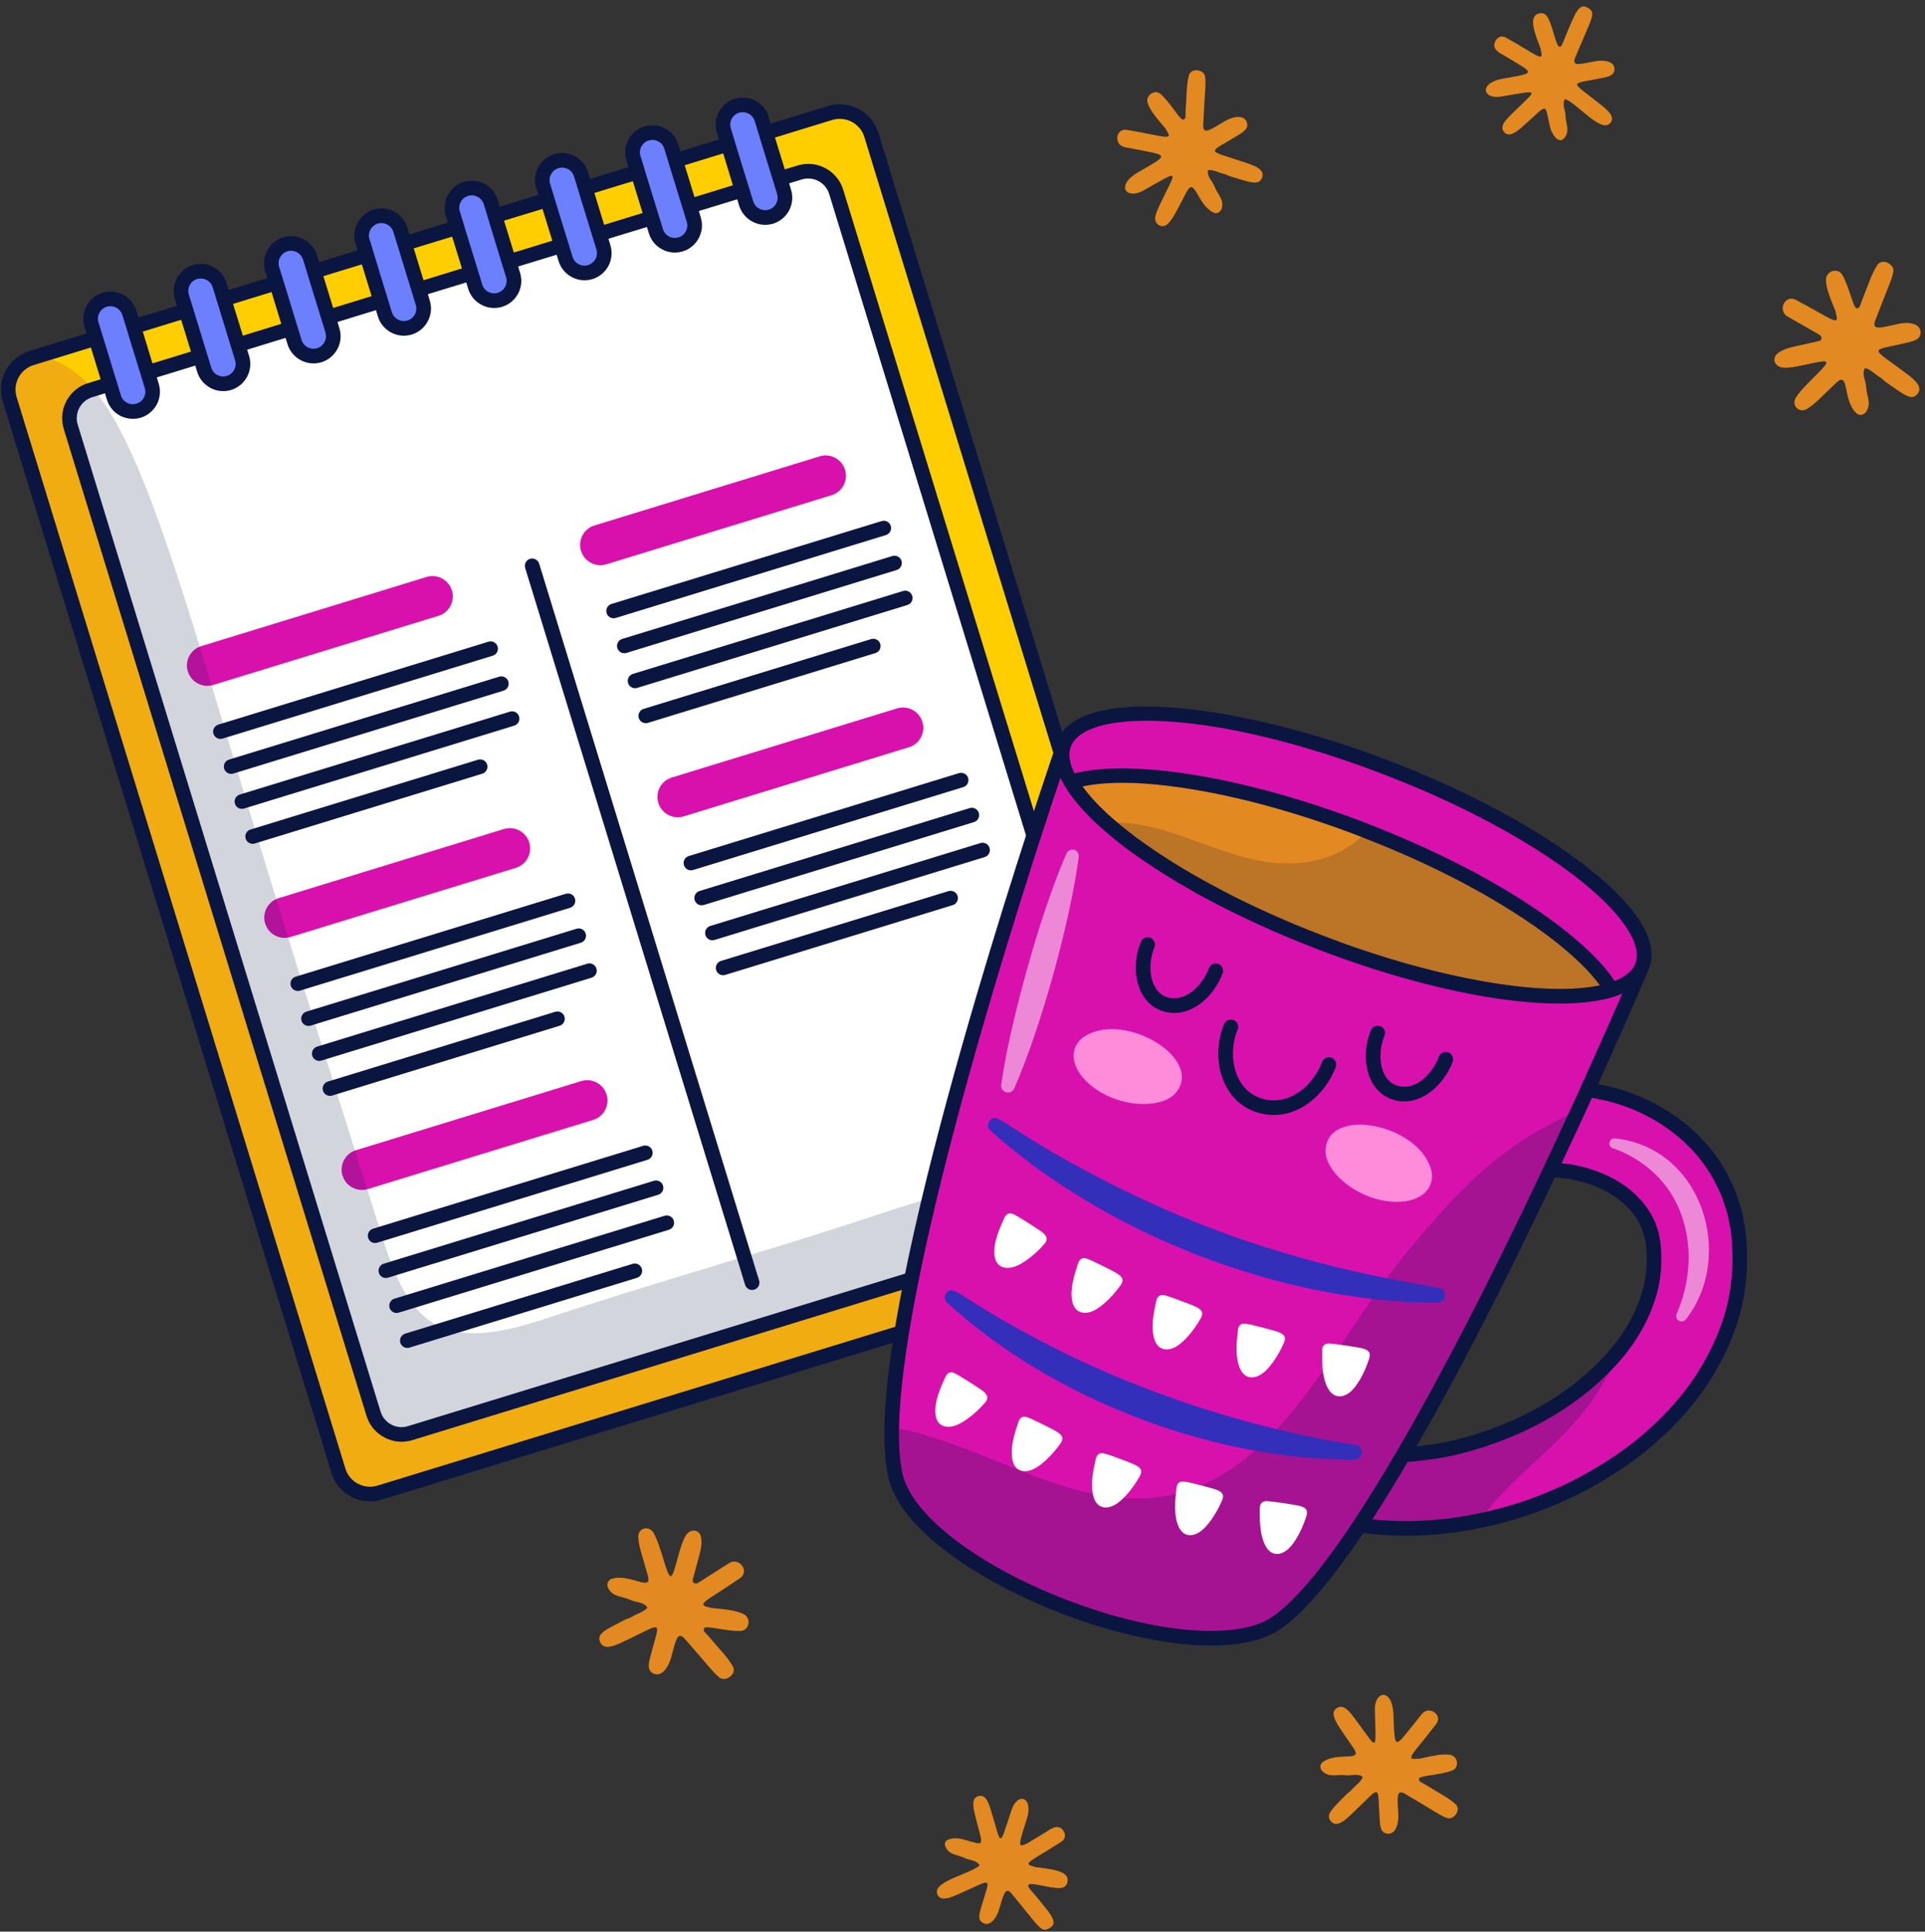 <?xml version="1.0" encoding="UTF-8"?> <svg xmlns="http://www.w3.org/2000/svg" width="294" height="295" viewBox="0 0 294 295" fill="none"><rect x="0" y="0" width="294" height="295" fill="#333333" stroke="none"/><path d="M133.075 20.592L183.289 184.239C184.105 186.896 182.61 189.714 179.953 190.529L57.979 227.956C55.322 228.771 52.505 227.276 51.689 224.619L1.477 60.972C0.727 58.528 1.928 55.946 4.2 54.922C4.397 54.825 4.599 54.748 4.813 54.683L126.787 17.257C129.442 16.44 132.26 17.935 133.075 20.592Z" fill="#FFCE00"></path><path d="M127.716 29.306L173.964 180.03C174.689 182.394 173.361 184.897 171.005 185.621L62.643 218.871C60.28 219.596 57.776 218.269 57.051 215.905L10.803 65.18C10.078 62.817 11.406 60.314 13.769 59.588L122.131 26.338C124.487 25.615 126.991 26.943 127.716 29.306Z" fill="white"></path><path d="M19.761 47.786C19.27 46.189 17.578 45.291 15.981 45.782C14.384 46.273 13.486 47.964 13.976 49.562L17.398 60.713C17.889 62.31 19.58 63.208 21.178 62.718C22.775 62.228 23.673 60.536 23.182 58.939L19.761 47.786Z" fill="#6B7FFF"></path><path d="M33.557 43.552C33.066 41.955 31.374 41.057 29.777 41.547C28.18 42.038 27.282 43.73 27.772 45.327L31.194 56.478C31.684 58.076 33.376 58.973 34.974 58.483C36.571 57.992 37.469 56.3 36.98 54.703L33.557 43.552Z" fill="#6B7FFF"></path><path d="M47.353 39.319C46.862 37.722 45.17 36.824 43.573 37.315C41.976 37.805 41.078 39.497 41.569 41.094L44.99 52.245C45.481 53.843 47.172 54.74 48.77 54.25C50.367 53.759 51.265 52.067 50.774 50.47L47.353 39.319Z" fill="#6B7FFF"></path><path d="M61.148 35.087C60.658 33.489 58.966 32.591 57.368 33.082C55.771 33.573 54.873 35.265 55.362 36.862L58.784 48.013C59.275 49.61 60.966 50.508 62.564 50.017C64.161 49.527 65.059 47.835 64.57 46.237L61.148 35.087Z" fill="#6B7FFF"></path><path d="M74.944 30.854C74.453 29.256 72.761 28.358 71.164 28.849C69.566 29.34 68.669 31.032 69.159 32.629L72.581 43.78C73.071 45.377 74.763 46.275 76.36 45.784C77.958 45.294 78.856 43.602 78.365 42.005L74.944 30.854Z" fill="#6B7FFF"></path><path d="M88.739 26.619C88.249 25.022 86.557 24.124 84.96 24.615C83.362 25.105 82.464 26.797 82.955 28.395L86.376 39.545C86.867 41.143 88.559 42.041 90.156 41.55C91.754 41.059 92.651 39.367 92.161 37.77L88.739 26.619Z" fill="#6B7FFF"></path><path d="M102.536 22.387C102.045 20.79 100.353 19.892 98.756 20.383C97.158 20.873 96.26 22.565 96.751 24.162L100.172 35.313C100.663 36.911 102.355 37.808 103.952 37.318C105.55 36.827 106.448 35.135 105.957 33.538L102.536 22.387Z" fill="#6B7FFF"></path><path d="M119.753 29.305L116.332 18.154C115.842 16.557 114.15 15.659 112.552 16.149C110.955 16.64 110.057 18.332 110.546 19.929L113.968 31.08C114.458 32.678 116.15 33.575 117.748 33.085C119.345 32.594 120.243 30.902 119.753 29.305Z" fill="#6B7FFF"></path><path d="M69.019 90.174C68.517 88.536 66.782 87.613 65.143 88.118L30.741 98.674C29.102 99.175 28.181 100.911 28.686 102.549C29.048 103.734 30.055 104.544 31.206 104.711C31.647 104.776 32.108 104.745 32.562 104.605L66.964 94.05C68.601 93.548 69.523 91.812 69.019 90.174Z" fill="#D811AD"></path><path d="M80.831 128.669C80.329 127.031 78.596 126.107 76.955 126.613L42.554 137.168C40.914 137.669 39.994 139.406 40.498 141.043C40.861 142.228 41.867 143.039 43.019 143.206C43.459 143.27 43.92 143.239 44.375 143.099L78.776 132.544C80.413 132.043 81.334 130.306 80.831 128.669Z" fill="#D811AD"></path><path d="M91.251 86.288C91.692 86.353 92.153 86.322 92.607 86.181L127.009 75.626C128.648 75.125 129.568 73.388 129.064 71.751C128.563 70.113 126.828 69.189 125.189 69.695L90.787 80.25C89.148 80.751 88.227 82.488 88.731 84.126C89.093 85.311 90.1 86.119 91.251 86.288Z" fill="#D811AD"></path><path d="M140.875 110.245C140.374 108.607 138.64 107.684 137 108.189L102.598 118.744C100.959 119.246 100.038 120.982 100.542 122.62C100.905 123.805 101.912 124.614 103.063 124.782C103.503 124.847 103.965 124.816 104.419 124.676L138.821 114.121C140.457 113.619 141.378 111.883 140.875 110.245Z" fill="#D811AD"></path><path d="M88.766 165.107L54.365 175.662C52.725 176.164 51.805 177.9 52.309 179.538C52.672 180.723 53.678 181.533 54.83 181.7C55.269 181.765 55.731 181.734 56.186 181.594L90.587 171.039C92.227 170.537 93.147 168.801 92.643 167.163C92.142 165.526 90.408 164.603 88.766 165.107Z" fill="#D811AD"></path><g opacity="0.5"><path d="M182.275 180.934L183.289 184.238C184.105 186.895 182.61 189.712 179.953 190.527L57.979 227.954C55.322 228.77 52.505 227.275 51.689 224.618L1.477 60.971C0.727 58.528 1.928 55.946 4.2 54.922C7.496 53.428 12.045 56.948 14.243 59.443L13.768 59.588C11.405 60.314 10.077 62.817 10.803 65.18L57.05 215.904C57.776 218.267 60.279 219.595 62.642 218.87L171.005 185.619C173.361 184.897 174.689 182.392 173.963 180.029L173.527 178.607C176.708 178.953 179.667 179.696 182.275 180.934Z" fill="#E38921"></path></g><g opacity="0.18"><path d="M173.526 178.609L173.963 180.031C174.688 182.394 173.36 184.897 171.004 185.621L62.641 218.872C60.278 219.597 57.775 218.269 57.05 215.906L10.802 65.18C10.076 62.817 11.404 60.314 13.767 59.589L14.242 59.443C14.296 59.5 14.34 59.551 14.386 59.604C22.449 68.977 29.592 96.045 40.384 131.408C42.364 137.885 44.359 144.365 46.39 150.834C49.602 161.088 52.836 171.344 56.068 181.593C56.91 184.264 57.751 186.934 58.599 189.603C62.803 202.877 67.951 206.49 83.169 201.433C99.978 195.845 117.064 191.143 133.879 185.552C144.708 181.952 160.849 177.211 173.526 178.609Z" fill="#0A1640"></path></g><path d="M184.363 183.911L134.149 20.26C133.152 17.025 129.701 15.192 126.452 16.189L117.717 18.872L117.393 17.834C117.07 16.769 116.355 15.906 115.385 15.38C114.401 14.868 113.282 14.76 112.217 15.084C111.165 15.408 110.303 16.122 109.777 17.106C109.265 18.077 109.157 19.195 109.48 20.26L109.804 21.298L103.927 23.105L103.603 22.053C102.929 19.869 100.61 18.643 98.427 19.317C97.362 19.64 96.499 20.355 95.987 21.339C95.461 22.309 95.353 23.428 95.677 24.493L96 25.531L90.123 27.337L89.813 26.299C89.476 25.235 88.761 24.372 87.791 23.846C86.807 23.334 85.688 23.226 84.636 23.55C82.439 24.224 81.212 26.542 81.886 28.726L82.21 29.764L76.332 31.57L76.009 30.532C75.349 28.349 73.016 27.108 70.833 27.782C69.781 28.106 68.905 28.82 68.393 29.804C67.867 30.775 67.759 31.894 68.083 32.959L68.406 33.997L62.542 35.803L62.219 34.765C61.895 33.7 61.167 32.837 60.197 32.312C59.213 31.799 58.094 31.692 57.042 32.015C55.977 32.339 55.115 33.053 54.589 34.037C54.077 35.008 53.969 36.127 54.292 37.192L54.616 38.23L48.738 40.036L48.415 38.998C47.754 36.814 45.422 35.574 43.239 36.248C41.055 36.922 39.828 39.241 40.502 41.424L40.825 42.462L34.948 44.269L34.625 43.231C33.951 41.047 31.632 39.807 29.448 40.481C27.264 41.155 26.038 43.473 26.698 45.657L27.022 46.695L21.144 48.502L20.834 47.464C20.16 45.28 17.842 44.053 15.658 44.714C14.593 45.037 13.73 45.752 13.204 46.736C12.692 47.706 12.584 48.839 12.908 49.89L13.231 50.928L4.483 53.611C4.213 53.691 3.957 53.799 3.741 53.907C0.937 55.174 -0.491 58.342 0.412 61.294L50.626 224.945C51.34 227.29 53.349 228.894 55.627 229.231C56.49 229.353 57.406 229.299 58.309 229.029L180.279 191.594C181.856 191.109 183.137 190.058 183.905 188.602C184.687 187.146 184.835 185.488 184.363 183.911ZM111.61 19.6C111.462 19.115 111.516 18.602 111.745 18.144C111.988 17.699 112.392 17.362 112.877 17.214C113.161 17.133 113.444 17.119 113.713 17.16C114.414 17.254 115.034 17.753 115.264 18.481L115.587 19.519L116.234 21.662L117.73 26.529L118.391 28.659L118.687 29.629C118.836 30.114 118.782 30.64 118.539 31.085C118.31 31.543 117.906 31.867 117.42 32.015C116.423 32.325 115.344 31.759 115.034 30.748L114.738 29.777L114.077 27.648L112.581 22.781L111.934 20.638L111.61 19.6ZM16.332 61.038C16.655 62.103 17.37 62.966 18.354 63.492C18.772 63.707 19.23 63.855 19.689 63.923C19.891 63.95 20.093 63.963 20.282 63.963C20.7 63.963 21.104 63.91 21.508 63.788C22.56 63.465 23.422 62.737 23.948 61.766C24.46 60.795 24.568 59.663 24.245 58.612L23.948 57.641L29.826 55.835L30.122 56.805C30.608 58.383 31.956 59.461 33.492 59.69C33.694 59.717 33.897 59.731 34.112 59.731C34.503 59.731 34.908 59.677 35.299 59.555C37.482 58.881 38.709 56.563 38.049 54.379L37.752 53.408L43.616 51.602L43.913 52.573C44.398 54.15 45.759 55.228 47.283 55.457C47.485 55.484 47.7 55.498 47.903 55.498C48.307 55.498 48.698 55.444 49.089 55.322C51.273 54.648 52.513 52.33 51.839 50.146L51.542 49.175L57.42 47.369L57.716 48.34C58.202 49.917 59.55 50.995 61.086 51.224C61.275 51.252 61.464 51.265 61.666 51.265C62.07 51.265 62.488 51.211 62.893 51.09C63.944 50.766 64.82 50.038 65.333 49.068C65.858 48.084 65.966 46.965 65.643 45.913L65.346 44.929L71.21 43.136L71.507 44.107C71.83 45.172 72.558 46.035 73.529 46.547C73.96 46.776 74.405 46.924 74.877 46.992C75.065 47.019 75.268 47.032 75.47 47.032C75.874 47.032 76.279 46.978 76.683 46.857C77.748 46.533 78.611 45.806 79.136 44.835C79.649 43.851 79.757 42.732 79.433 41.681L79.136 40.697L85.014 38.904L85.31 39.874C85.796 41.451 87.144 42.53 88.68 42.759C88.869 42.786 89.058 42.799 89.26 42.799C89.665 42.799 90.082 42.745 90.487 42.624C92.671 41.95 93.897 39.632 93.223 37.448L92.927 36.464L98.804 34.671L99.101 35.641C99.424 36.693 100.139 37.569 101.123 38.081C101.554 38.31 101.999 38.459 102.471 38.526C103.064 38.62 103.684 38.567 104.277 38.391C105.342 38.068 106.205 37.34 106.717 36.369C107.243 35.385 107.351 34.266 107.027 33.215L106.731 32.231L112.594 30.438L112.891 31.409C113.376 32.986 114.738 34.064 116.261 34.293C116.45 34.32 116.652 34.334 116.854 34.334C117.259 34.334 117.676 34.28 118.081 34.158C119.132 33.835 119.995 33.107 120.521 32.136C121.033 31.152 121.141 30.034 120.817 28.982L120.521 27.998L122.462 27.405C122.947 27.257 123.446 27.23 123.918 27.297C125.158 27.472 126.25 28.349 126.641 29.629L172.892 180.365C173.161 181.215 173.067 182.118 172.649 182.913C172.231 183.709 171.53 184.288 170.681 184.558L62.313 217.8C61.464 218.07 60.547 217.989 59.752 217.557C58.97 217.14 58.377 216.439 58.121 215.576L11.87 64.853C11.331 63.087 12.328 61.2 14.094 60.661L16.035 60.068L16.332 61.038ZM110.451 23.428L111.934 28.295L106.07 30.101L104.574 25.235L110.451 23.428ZM97.82 23.833C97.672 23.347 97.712 22.835 97.955 22.377C98.198 21.932 98.588 21.595 99.087 21.447C99.357 21.366 99.64 21.352 99.923 21.379C100.125 21.42 100.341 21.487 100.53 21.595C100.988 21.824 101.311 22.229 101.46 22.714L101.783 23.765L102.43 25.895L103.927 30.762L104.587 32.891L104.884 33.862C105.032 34.347 104.992 34.873 104.749 35.318C104.506 35.776 104.115 36.1 103.63 36.248C103.617 36.248 103.617 36.248 103.617 36.248C103.131 36.396 102.619 36.356 102.174 36.113C101.716 35.87 101.392 35.48 101.244 34.981L100.947 34.01L100.287 31.88L98.791 27.014L98.144 24.871L97.82 23.833ZM96.647 27.674L98.144 32.527L92.266 34.334L90.783 29.467L96.647 27.674ZM84.016 28.066C83.706 27.068 84.286 25.989 85.283 25.68C85.567 25.599 85.85 25.572 86.119 25.612C86.335 25.652 86.551 25.72 86.739 25.828C87.198 26.057 87.521 26.461 87.669 26.947L87.993 27.985L88.64 30.128L90.136 34.994L90.797 37.124L91.093 38.095C91.147 38.283 91.174 38.472 91.174 38.661C91.174 39.47 90.649 40.225 89.826 40.481C89.341 40.629 88.829 40.589 88.37 40.346C87.925 40.103 87.588 39.712 87.44 39.214L87.144 38.243L86.483 36.113L84.987 31.247L84.34 29.117L84.016 28.066ZM82.857 31.907L84.353 36.76L78.476 38.567L76.98 33.7L82.857 31.907ZM70.226 32.298C70.078 31.813 70.118 31.301 70.361 30.842C70.603 30.398 71.008 30.061 71.493 29.912C71.763 29.831 72.046 29.818 72.329 29.845C72.531 29.885 72.747 29.953 72.949 30.061C73.394 30.29 73.731 30.694 73.879 31.179L74.203 32.217L74.85 34.361L76.332 39.227L76.993 41.357L77.29 42.328C77.451 42.826 77.397 43.339 77.155 43.783C76.926 44.242 76.521 44.565 76.036 44.714C75.551 44.862 75.025 44.821 74.58 44.579C74.122 44.336 73.798 43.945 73.65 43.446L73.353 42.476L72.693 40.333L71.197 35.48L70.549 33.336L70.226 32.298ZM69.053 36.14L70.549 40.993L64.686 42.799L63.189 37.933L69.053 36.14ZM56.436 36.531C56.274 36.046 56.328 35.533 56.571 35.075C56.813 34.63 57.204 34.307 57.689 34.145C57.972 34.064 58.255 34.051 58.525 34.091C58.741 34.118 58.956 34.185 59.145 34.293C59.603 34.523 59.927 34.927 60.075 35.412L60.399 36.45L61.059 38.593L62.542 43.446L63.203 45.59L63.499 46.56C63.648 47.059 63.607 47.571 63.364 48.016C63.122 48.475 62.718 48.798 62.232 48.946C61.235 49.256 60.156 48.69 59.846 47.679L59.55 46.709L58.889 44.565L57.406 39.712L56.759 37.569L56.436 36.531ZM55.263 40.373L56.759 45.226L50.882 47.032L49.386 42.179L55.263 40.373ZM42.632 40.764C42.322 39.766 42.888 38.688 43.899 38.378C44.182 38.297 44.465 38.283 44.735 38.324C45.436 38.418 46.056 38.917 46.285 39.645L46.608 40.683L47.256 42.826L48.752 47.679L49.412 49.823L49.709 50.793C49.763 50.982 49.79 51.171 49.79 51.346C49.79 52.168 49.251 52.923 48.442 53.179C47.431 53.489 46.366 52.923 46.056 51.912L45.759 50.941L45.099 48.798L43.616 43.945L42.955 41.802L42.632 40.764ZM41.473 44.606L42.955 49.459L37.092 51.265L35.595 46.412L41.473 44.606ZM28.842 44.997C28.532 43.999 29.098 42.921 30.095 42.611C30.378 42.53 30.661 42.516 30.931 42.557C31.645 42.651 32.266 43.15 32.481 43.878L32.805 44.916L33.465 47.059L34.948 51.912L35.609 54.055L35.905 55.026C36.215 56.037 35.649 57.102 34.638 57.412C33.641 57.722 32.576 57.156 32.266 56.145L31.969 55.174L31.308 53.031L29.826 48.178L29.165 46.035L28.842 44.997ZM27.669 48.839L29.165 53.691L23.288 55.498L21.805 50.645L27.669 48.839ZM15.038 49.23C14.889 48.744 14.943 48.232 15.186 47.774C15.415 47.329 15.82 47.005 16.305 46.843C16.588 46.763 16.871 46.749 17.141 46.789C17.842 46.884 18.462 47.383 18.691 48.111L19.015 49.149L19.662 51.292L21.158 56.145L21.818 58.288L22.115 59.272C22.263 59.758 22.209 60.27 21.98 60.715C21.738 61.173 21.333 61.496 20.848 61.645C20.363 61.793 19.85 61.753 19.392 61.51C18.947 61.267 18.61 60.876 18.462 60.391L18.165 59.407L17.505 57.264L16.022 52.411L15.361 50.267L15.038 49.23ZM181.937 187.55C181.452 188.481 180.629 189.155 179.618 189.465L57.649 226.886C55.586 227.519 53.389 226.36 52.756 224.298L2.542 60.647C1.962 58.76 2.879 56.738 4.698 55.916C4.833 55.848 4.982 55.794 5.143 55.754L13.879 53.071L15.375 57.924L13.434 58.517C10.495 59.42 8.823 62.561 9.74 65.514L55.977 216.236C56.422 217.665 57.393 218.838 58.714 219.526C59.28 219.836 59.9 220.038 60.52 220.132C61.329 220.253 62.165 220.186 62.974 219.943L171.328 186.688C172.757 186.256 173.93 185.286 174.631 183.965C175.332 182.644 175.466 181.134 175.035 179.705L128.784 28.982C127.881 26.03 124.754 24.372 121.801 25.275L119.86 25.868L118.364 21.002L127.113 18.319C127.679 18.144 128.272 18.117 128.825 18.198C130.267 18.4 131.548 19.425 132.006 20.921L182.22 184.571C182.53 185.569 182.422 186.634 181.937 187.55Z" fill="#0A1640"></path><path d="M82.346 86.085C82.165 85.497 81.542 85.169 80.949 85.345C80.359 85.525 80.028 86.151 80.209 86.741L113.801 196.218C113.933 196.644 114.295 196.936 114.709 196.996C114.867 197.019 115.034 197.008 115.197 196.959C115.788 196.778 116.118 196.152 115.937 195.562L82.346 86.085Z" fill="#0A1640"></path><path d="M33.51 112.837C33.669 112.86 33.834 112.85 33.998 112.8L75.259 100.139C75.85 99.958 76.18 99.333 75.999 98.743C75.817 98.155 75.196 97.825 74.603 98.002L33.34 110.663C32.749 110.844 32.419 111.469 32.6 112.06C32.732 112.486 33.096 112.777 33.51 112.837Z" fill="#0A1640"></path><path d="M77.641 104.083C77.46 103.494 76.836 103.166 76.244 103.343L34.981 116.004C34.39 116.184 34.06 116.81 34.241 117.4C34.373 117.826 34.736 118.119 35.149 118.178C35.307 118.201 35.473 118.19 35.637 118.14L76.9 105.48C77.491 105.299 77.823 104.673 77.641 104.083Z" fill="#0A1640"></path><path d="M79.279 109.424C79.097 108.837 78.478 108.506 77.882 108.684L36.62 121.345C36.03 121.526 35.7 122.151 35.88 122.741C36.011 123.167 36.375 123.459 36.789 123.519C36.947 123.542 37.112 123.531 37.277 123.482L78.54 110.821C79.129 110.639 79.459 110.013 79.279 109.424Z" fill="#0A1640"></path><path d="M74.397 116.766C74.216 116.178 73.597 115.85 73 116.026L38.259 126.685C37.668 126.865 37.338 127.491 37.519 128.081C37.651 128.507 38.013 128.798 38.427 128.859C38.586 128.882 38.752 128.871 38.915 128.821L73.656 118.162C74.246 117.98 74.577 117.356 74.397 116.766Z" fill="#0A1640"></path><path d="M87.814 137.238C87.633 136.65 87.015 136.32 86.418 136.498L45.155 149.159C44.564 149.339 44.234 149.965 44.414 150.555C44.547 150.981 44.909 151.272 45.323 151.333C45.482 151.356 45.648 151.345 45.811 151.295L87.074 138.635C87.663 138.453 87.995 137.827 87.814 137.238Z" fill="#0A1640"></path><path d="M89.451 142.579C89.27 141.991 88.652 141.663 88.055 141.839L46.791 154.499C46.201 154.68 45.871 155.305 46.051 155.896C46.182 156.322 46.546 156.613 46.96 156.674C47.118 156.697 47.283 156.686 47.448 156.636L88.711 143.975C89.302 143.793 89.633 143.169 89.451 142.579Z" fill="#0A1640"></path><path d="M91.09 147.918C90.909 147.329 90.289 147.002 89.693 147.178L48.431 159.839C47.841 160.019 47.511 160.645 47.691 161.235C47.822 161.661 48.186 161.953 48.6 162.013C48.758 162.036 48.925 162.025 49.088 161.975L90.351 149.315C90.94 149.134 91.272 148.509 91.09 147.918Z" fill="#0A1640"></path><path d="M86.207 155.261C86.027 154.672 85.408 154.345 84.811 154.521L50.07 165.18C49.479 165.36 49.149 165.986 49.33 166.576C49.462 167.002 49.824 167.293 50.238 167.354C50.396 167.377 50.562 167.366 50.726 167.316L85.467 156.657C86.056 156.475 86.388 155.85 86.207 155.261Z" fill="#0A1640"></path><path d="M92.647 93.636C92.777 94.062 93.141 94.353 93.555 94.414C93.714 94.437 93.88 94.426 94.043 94.376L135.306 81.715C135.897 81.535 136.227 80.909 136.046 80.319C135.866 79.731 135.243 79.399 134.65 79.579L93.387 92.239C92.797 92.42 92.466 93.045 92.647 93.636Z" fill="#0A1640"></path><path d="M94.285 98.975C94.416 99.401 94.78 99.692 95.193 99.753C95.353 99.776 95.518 99.765 95.681 99.715L136.944 87.055C137.535 86.874 137.867 86.249 137.685 85.658C137.504 85.07 136.885 84.743 136.288 84.918L95.025 97.579C94.436 97.761 94.104 98.386 94.285 98.975Z" fill="#0A1640"></path><path d="M95.924 104.317C96.056 104.743 96.419 105.034 96.833 105.094C96.992 105.117 97.156 105.106 97.321 105.057L138.584 92.396C139.174 92.215 139.505 91.59 139.324 90.999C139.143 90.412 138.523 90.081 137.928 90.259L96.665 102.92C96.075 103.102 95.744 103.727 95.924 104.317Z" fill="#0A1640"></path><path d="M98.47 110.436C98.628 110.458 98.794 110.448 98.958 110.398L133.699 99.738C134.29 99.557 134.62 98.931 134.439 98.341C134.259 97.752 133.639 97.427 133.043 97.601L98.302 108.261C97.711 108.442 97.381 109.067 97.561 109.658C97.694 110.084 98.056 110.375 98.47 110.436Z" fill="#0A1640"></path><path d="M104.458 132.13C104.59 132.556 104.953 132.849 105.367 132.908C105.524 132.931 105.69 132.92 105.855 132.87L147.118 120.21C147.708 120.029 148.038 119.404 147.858 118.813C147.676 118.225 147.054 117.895 146.461 118.073L105.198 130.734C104.608 130.916 104.276 131.541 104.458 132.13Z" fill="#0A1640"></path><path d="M106.098 137.471C106.228 137.897 106.592 138.188 107.006 138.249C107.164 138.272 107.33 138.261 107.494 138.211L148.756 125.55C149.346 125.37 149.678 124.744 149.496 124.154C149.315 123.565 148.697 123.239 148.1 123.414L106.836 136.075C106.247 136.255 105.916 136.881 106.098 137.471Z" fill="#0A1640"></path><path d="M107.735 142.812C107.867 143.238 108.23 143.529 108.644 143.59C108.802 143.613 108.967 143.602 109.132 143.552L150.394 130.892C150.984 130.711 151.314 130.086 151.134 129.495C150.953 128.906 150.333 128.577 149.737 128.755L108.474 141.416C107.886 141.598 107.555 142.223 107.735 142.812Z" fill="#0A1640"></path><path d="M144.855 136.095L110.114 146.755C109.524 146.935 109.193 147.561 109.374 148.151C109.506 148.577 109.869 148.868 110.283 148.929C110.44 148.952 110.606 148.941 110.771 148.891L145.512 138.231C146.102 138.051 146.433 137.425 146.252 136.835C146.07 136.248 145.451 135.917 144.855 136.095Z" fill="#0A1640"></path><path d="M99.625 175.732C99.445 175.143 98.826 174.815 98.228 174.992L56.965 187.653C56.375 187.833 56.045 188.459 56.225 189.049C56.358 189.475 56.72 189.768 57.134 189.827C57.292 189.85 57.458 189.839 57.622 189.789L98.885 177.129C99.474 176.948 99.806 176.322 99.625 175.732Z" fill="#0A1640"></path><path d="M101.263 181.073C101.083 180.485 100.464 180.155 99.867 180.333L58.604 192.993C58.013 193.174 57.683 193.799 57.864 194.39C57.995 194.816 58.358 195.107 58.772 195.168C58.931 195.191 59.097 195.18 59.26 195.13L100.523 182.469C101.112 182.287 101.444 181.662 101.263 181.073Z" fill="#0A1640"></path><path d="M101.505 185.674L60.242 198.335C59.652 198.515 59.322 199.141 59.502 199.731C59.634 200.157 59.997 200.448 60.411 200.509C60.57 200.532 60.736 200.521 60.899 200.471L102.161 187.811C102.751 187.63 103.081 187.004 102.901 186.414C102.72 185.825 102.1 185.497 101.505 185.674Z" fill="#0A1640"></path><path d="M96.623 193.015L61.883 203.674C61.293 203.855 60.962 204.48 61.143 205.07C61.274 205.496 61.638 205.788 62.052 205.848C62.211 205.871 62.377 205.86 62.54 205.811L97.28 195.152C97.87 194.971 98.2 194.346 98.02 193.755C97.838 193.167 97.22 192.836 96.623 193.015Z" fill="#0A1640"></path><path d="M265.642 189.989C265.566 189.092 265.556 188.252 265.342 187.268L265.071 185.84L264.921 185.134C264.858 184.898 264.777 184.665 264.704 184.433L264.25 183.04C264.085 182.579 263.944 182.103 263.719 181.676C263.286 180.796 262.895 179.89 262.396 179.057C260.415 175.681 257.638 172.918 254.553 170.913C251.48 168.879 248.102 167.533 244.645 166.813C243.916 166.662 243.186 166.535 242.454 166.433C242.292 166.788 242.119 167.165 241.953 167.527C242.118 167.165 242.29 166.784 242.452 166.43C242.648 166.013 242.846 165.59 243.02 165.183C247.573 155.139 250.45 148.362 250.46 148.339L250.407 148.319C250.566 148.07 250.708 147.812 250.813 147.537C253.641 140.18 236.164 126.609 211.789 117.239C187.407 107.866 165.34 106.236 162.512 113.595C162.406 113.87 162.339 114.156 162.289 114.449L162.243 114.431C162.165 114.725 137.112 187.02 136.212 217.372C136.202 217.579 136.201 217.788 136.194 217.988C136.14 220.958 136.325 223.509 136.799 225.515L136.806 225.518C140.381 240.194 182.442 256.37 194.929 247.86L194.937 247.863C198.629 245.328 203.012 239.947 207.676 232.921C208.766 233.08 209.857 233.2 210.943 233.285C216.023 233.671 221.089 233.265 225.997 232.238C227.205 231.987 228.406 231.695 229.592 231.371C232.616 230.577 235.55 229.489 238.404 228.209C241.274 226.949 244.027 225.386 246.673 223.652C249.334 221.924 251.844 219.894 254.163 217.62C256.484 215.339 258.63 212.795 260.411 209.917C262.199 207.058 263.674 203.9 264.621 200.505C265.557 197.115 265.872 193.512 265.642 189.989ZM252.007 197.126C251.454 199.177 250.588 201.198 249.428 203.138C248.859 204.113 248.204 205.054 247.49 205.963C246.765 206.877 245.987 207.763 245.148 208.611C243.475 210.305 241.639 211.912 239.611 213.325C235.599 216.181 231.006 218.394 226.229 219.949C223.831 220.699 221.387 221.335 218.905 221.687C217.379 221.92 215.849 222.102 214.314 222.194C222.171 208.755 230.255 192.493 236.78 178.666C237.407 177.338 238.011 176.048 238.608 174.77C238.012 176.048 237.405 177.342 236.78 178.669C237.386 178.674 237.993 178.721 238.592 178.789C239.117 178.878 239.644 178.878 240.162 179.011C240.674 179.135 241.201 179.2 241.703 179.352C243.727 179.911 245.659 180.735 247.271 181.842C248.877 182.962 250.178 184.29 251.067 185.777C251.301 186.142 251.442 186.553 251.658 186.921C251.782 187.107 251.82 187.324 251.887 187.529L252.099 188.138C252.132 188.241 252.176 188.338 252.211 188.44L252.262 188.769L252.394 189.42C252.514 189.807 252.511 190.383 252.564 190.898C252.713 192.99 252.568 195.077 252.007 197.126Z" fill="#D811AD"></path><path d="M246.125 151.165L246.082 151.184C237.806 153.756 220.364 151.137 201.54 143.9C191.862 140.18 183.276 135.801 176.617 131.408C174.201 129.823 172.043 128.23 170.179 126.671C169.759 126.326 169.358 125.978 168.973 125.629C166.535 123.464 164.7 121.373 163.554 119.424C171.392 116.965 187.525 119.203 205.281 125.635C206.237 125.976 207.187 126.333 208.15 126.702C208.341 126.776 208.539 126.852 208.728 126.933C211.98 128.192 215.111 129.536 218.079 130.913C232.014 137.435 242.465 145.031 246.085 151.104C246.106 151.123 246.116 151.145 246.125 151.165Z" fill="#E38921"></path><g opacity="0.18"><path d="M246.125 151.165L246.082 151.183C237.806 153.756 220.364 151.136 201.54 143.9C191.861 140.18 183.276 135.801 176.617 131.408C174.201 129.823 172.043 128.229 170.178 126.671C169.759 126.326 169.357 125.978 168.973 125.629C171.468 125.501 173.991 125.83 176.355 126.432C181.784 127.801 186.849 130.405 192.362 131.463C197.876 132.513 204.279 131.686 208.483 127.207C208.57 127.119 208.65 127.026 208.728 126.934C211.979 128.193 215.111 129.537 218.079 130.915C232.014 137.436 242.465 145.032 246.084 151.105C246.106 151.123 246.115 151.144 246.125 151.165Z" fill="#0A1640"></path></g><g opacity="0.25"><path d="M241.023 169.566C239.705 172.426 238.284 175.484 236.78 178.668C230.255 192.496 222.171 208.758 214.313 222.195C212.072 226.043 209.83 229.662 207.674 232.919C203.009 239.948 198.625 245.329 194.933 247.864L194.925 247.862C182.438 256.372 140.377 240.196 136.802 225.52L136.795 225.517C136.321 223.511 136.136 220.958 136.19 217.99C155.317 220.993 174.464 240.961 195.39 217.843C202.933 209.509 208.131 199.294 215.369 190.641C221.102 183.778 226.977 177.163 235.037 172.641C236.878 171.612 238.9 170.503 241.023 169.566Z" fill="#0A1640"></path><path d="M247.49 205.965C245.911 209.839 243.719 213.452 241.018 216.635C236.967 221.408 231.838 225.166 227.776 229.927C227.153 230.662 226.555 231.439 225.996 232.238C221.087 233.265 216.021 233.671 210.942 233.285C209.856 233.2 208.765 233.082 207.673 232.921C209.835 229.662 212.07 226.041 214.312 222.195C215.849 222.103 217.38 221.921 218.906 221.688C221.387 221.335 223.831 220.7 226.23 219.951C231.007 218.395 235.6 216.183 239.612 213.325C241.639 211.914 243.475 210.306 245.15 208.611C245.987 207.766 246.765 206.88 247.49 205.965Z" fill="#0A1640"></path></g><path d="M165.822 165.048C163.21 162.432 163.552 159.563 165.688 158.245C171.965 154.368 184.126 161.873 179.462 167.014C177.194 169.513 169.984 169.219 165.822 165.048Z" fill="#FF8CDB"></path><path d="M213.896 183.527C217.587 183.333 219.254 180.975 218.552 178.565C216.488 171.482 202.431 168.908 202.451 175.85C202.462 179.225 208.012 183.836 213.896 183.527Z" fill="#FF8CDB"></path><path d="M168.271 180.084C185.286 188.887 201.453 193.675 219.735 196.673C221.141 196.9 220.97 198.982 219.546 198.981C195.344 198.891 168.727 188.352 151.256 172.659C150.808 172.256 150.771 171.566 151.174 171.117C152.458 169.688 153.198 172.277 168.271 180.084Z" fill="#332FBA"></path><path d="M160.284 205.485C184.689 218.011 207.903 220.783 207.024 220.632C208.417 220.872 208.241 222.934 206.831 222.938C186.073 223.021 161.433 214.276 144.658 198.969C144.212 198.562 144.181 197.872 144.586 197.426C145.818 196.075 146.424 198.36 160.284 205.485Z" fill="#332FBA"></path><path d="M202.867 212.121C203.747 213.617 205.234 213.568 206.486 212.337C207.222 211.629 208.347 209.881 209.095 207.524C209.328 206.791 209.292 206.184 207.911 205.886C207.046 205.705 203.829 205.203 202.953 205.181C202.272 205.19 201.921 205.55 201.915 206.318C201.903 208.306 201.926 210.487 202.867 212.121Z" fill="white"></path><path d="M195.064 203.368C194.222 203.098 191.075 202.254 190.203 202.15C189.527 202.08 189.141 202.401 189.055 203.164C188.836 205.14 188.626 207.332 189.397 209.037C190.113 210.628 191.598 210.724 192.971 209.632C193.777 209.008 195.078 207.383 196.07 205.119C196.38 204.415 196.407 203.809 195.064 203.368Z" fill="white"></path><path d="M182.541 199.525C182.139 199.338 181.174 198.962 180.201 198.613C179.236 198.245 178.262 197.899 177.831 197.811C177.161 197.683 176.749 197.95 176.583 198.705C176.157 200.657 175.731 202.792 176.319 204.578C176.863 206.24 178.337 206.476 179.811 205.541C180.677 205.006 182.139 203.523 183.361 201.371C183.742 200.701 183.832 200.101 182.541 199.525Z" fill="white"></path><path d="M167.147 200.111C168.065 199.663 169.675 198.338 171.109 196.329C171.555 195.707 171.71 195.111 170.483 194.409C170.101 194.187 169.183 193.708 168.251 193.259C167.328 192.795 166.396 192.35 165.976 192.219C165.327 192.013 164.885 192.245 164.642 192.976C164.02 194.87 163.369 196.96 163.77 198.792C164.144 200.499 165.585 200.889 167.147 200.111Z" fill="white"></path><path d="M155.109 193.396C156.074 193.037 157.804 191.904 159.441 190.052C159.95 189.477 160.163 188.907 159.024 188.07C158.298 187.566 155.571 185.786 154.772 185.425C154.149 185.153 153.683 185.339 153.366 186.04C152.55 187.854 151.68 189.868 151.888 191.733C152.081 193.466 153.471 194.009 155.109 193.396Z" fill="white"></path><path d="M198.338 229.951C197.482 229.77 194.3 229.274 193.433 229.254C192.759 229.263 192.41 229.625 192.403 230.392C192.387 232.38 192.406 234.561 193.335 236.192C194.203 237.687 195.677 237.635 196.918 236.401C197.647 235.693 198.763 233.942 199.506 231.586C199.74 230.855 199.705 230.247 198.338 229.951Z" fill="white"></path><path d="M185.628 227.458C184.795 227.19 181.681 226.357 180.818 226.256C180.148 226.188 179.765 226.508 179.678 227.272C179.455 229.247 179.241 231.437 180.001 233.14C180.706 234.728 182.178 234.82 183.541 233.725C184.34 233.1 185.633 231.473 186.621 229.206C186.927 228.501 186.957 227.896 185.628 227.458Z" fill="white"></path><path d="M173.24 223.657C172.842 223.472 171.888 223.1 170.925 222.754C169.969 222.39 169.007 222.047 168.579 221.962C167.916 221.837 167.506 222.104 167.338 222.859C166.909 224.809 166.479 226.943 167.055 228.724C167.589 230.382 169.049 230.613 170.514 229.673C171.373 229.135 172.828 227.65 174.046 225.498C174.425 224.827 174.516 224.228 173.24 223.657Z" fill="white"></path><path d="M161.308 218.596C160.929 218.376 160.022 217.901 159.1 217.458C158.186 217 157.265 216.559 156.849 216.431C156.207 216.227 155.766 216.46 155.524 217.191C154.897 219.084 154.242 221.172 154.634 222.997C154.995 224.699 156.423 225.081 157.976 224.3C158.888 223.85 160.49 222.521 161.92 220.51C162.365 219.884 162.521 219.291 161.308 218.596Z" fill="white"></path><path d="M149.971 212.323C149.252 211.825 146.555 210.064 145.764 209.707C145.146 209.439 144.683 209.626 144.366 210.326C143.546 212.137 142.673 214.15 142.871 216.008C143.054 217.736 144.432 218.271 146.062 217.652C147.021 217.291 148.743 216.152 150.377 214.297C150.884 213.721 151.098 213.153 149.971 212.323Z" fill="white"></path><g opacity="0.5"><path d="M164.752 130.849C163.486 140.613 158.997 156.939 154.894 166.235C154.413 167.325 152.759 166.864 152.919 165.672C153.957 158.048 157.205 146.071 159.627 138.955C161.564 133.182 162.927 130.254 162.893 130.331C163.11 129.839 163.686 129.614 164.178 129.831C164.582 130.009 164.806 130.431 164.752 130.849Z" fill="white"></path><path d="M246.65 173.86C259.891 175.233 265.089 191.756 257.474 201.501C257.193 201.861 256.673 201.924 256.313 201.644C255.787 201.233 256.077 200.563 256.07 200.649C258.307 195.536 258.412 190.063 256.829 185.635C254.056 177.548 246.226 175.318 246.297 175.36C245.449 175.042 245.746 173.765 246.65 173.86Z" fill="white"></path></g><path d="M266.755 189.895L266.702 189.262C266.661 188.574 266.607 187.86 266.432 187.065L266.001 184.84C265.947 184.652 265.879 184.449 265.825 184.261L265.205 182.387C265.07 181.983 264.922 181.565 264.72 181.187L264.383 180.473C264.073 179.812 263.749 179.138 263.358 178.491C261.377 175.121 258.546 172.182 255.162 169.985C252.062 167.936 248.598 166.494 244.864 165.725C244.594 165.671 244.338 165.617 244.068 165.577C248.571 155.656 251.469 148.808 251.496 148.767C251.509 148.74 251.523 148.7 251.523 148.659L251.563 148.551C251.671 148.349 251.765 148.147 251.846 147.945C253.437 143.82 250.094 138.401 242.181 132.267C234.726 126.471 224.077 120.769 212.187 116.199C189.972 107.652 164.926 104.201 161.461 113.193C161.367 113.449 161.286 113.705 161.232 113.975C161.205 114.015 161.192 114.055 161.178 114.096L161.016 114.554C156.837 126.862 135.916 189.612 135.094 217.314L135.08 217.975C135.013 221.129 135.229 223.758 135.714 225.78C135.714 225.82 135.727 225.861 135.741 225.888C137.911 234.407 151.297 242.266 162.149 246.432C167.042 248.319 172.852 249.99 178.406 250.799C185.106 251.783 191.455 251.5 195.458 248.858C195.499 248.831 195.526 248.804 195.566 248.791C199.031 246.405 203.277 241.471 208.224 234.111C209.073 234.245 209.95 234.326 210.853 234.394C215.854 234.785 221.03 234.421 226.22 233.329C227.393 233.086 228.62 232.79 229.873 232.453C232.799 231.684 235.737 230.633 238.851 229.231C241.574 228.031 244.338 226.521 247.276 224.594C249.973 222.841 252.547 220.765 254.947 218.42C257.548 215.858 259.651 213.27 261.363 210.507C263.305 207.379 264.774 204.117 265.691 200.801C266.634 197.417 266.998 193.656 266.755 189.895ZM184.175 110.793C191.805 111.912 201.12 114.339 211.392 118.288C223.079 122.777 233.527 128.372 240.819 134.033C246.683 138.59 249.986 142.89 249.986 145.896C249.986 146.26 249.946 146.597 249.838 146.907C249.824 146.988 249.797 147.069 249.77 147.136C249.528 147.756 249.096 148.309 248.476 148.781C247.977 149.185 247.344 149.522 246.589 149.819C246.05 148.996 245.403 148.161 244.648 147.298C243.489 146.004 242.114 144.669 240.509 143.321C235.198 138.819 227.582 134.128 218.55 129.908C215.423 128.452 212.255 127.104 209.168 125.905C208.966 125.824 208.75 125.743 208.561 125.662C207.577 125.285 206.62 124.934 205.663 124.584C193.504 120.176 181.776 117.655 172.987 117.372C170.911 117.304 168.997 117.358 167.285 117.56C166.125 117.682 165.074 117.87 164.103 118.1C163.739 117.372 163.497 116.698 163.402 116.064C163.268 115.296 163.321 114.608 163.551 114.002C163.578 113.921 163.605 113.853 163.658 113.786C165.249 110.375 172.879 109.162 184.175 110.793ZM216.973 147.743C215.355 147.325 213.711 146.853 212.053 146.341C210.394 145.828 208.723 145.289 207.038 144.71C207.038 144.71 207.038 144.71 207.024 144.71C206.189 144.427 205.339 144.116 204.49 143.806C203.641 143.483 202.792 143.173 201.942 142.849C201.592 142.715 201.241 142.58 200.891 142.431C200.23 142.189 199.57 141.919 198.923 141.65C198.262 141.393 197.615 141.124 196.968 140.841C196.348 140.585 195.728 140.315 195.121 140.045C193.544 139.358 192.007 138.643 190.498 137.916C189.514 137.444 188.53 136.958 187.559 136.46C187.074 136.204 186.588 135.961 186.117 135.691C185.173 135.193 184.243 134.694 183.34 134.182C182.396 133.669 181.479 133.13 180.59 132.591C179.889 132.173 179.201 131.742 178.541 131.324C178.096 131.041 177.664 130.758 177.233 130.474C177.125 130.407 177.017 130.326 176.91 130.259C176.438 129.949 175.966 129.639 175.521 129.315C175.157 129.072 174.807 128.83 174.47 128.574C174.16 128.358 173.863 128.142 173.566 127.927C173.149 127.603 172.731 127.293 172.34 126.983C171.841 126.592 171.356 126.201 170.884 125.81C170.479 125.473 170.102 125.136 169.711 124.799C169.482 124.597 169.253 124.395 169.037 124.193C168.821 123.977 168.606 123.775 168.403 123.586C168.026 123.222 167.662 122.858 167.325 122.494C166.557 121.672 165.896 120.876 165.343 120.108C167.352 119.677 169.765 119.502 172.515 119.569C174.982 119.623 177.718 119.879 180.657 120.324C187.842 121.375 196.24 123.546 204.908 126.686C205.852 127.024 206.795 127.374 207.752 127.751C207.928 127.819 208.116 127.886 208.332 127.981C211.406 129.167 214.533 130.501 217.606 131.93C223.282 134.586 228.418 137.457 232.745 140.342C235.225 141.987 237.436 143.631 239.31 145.249C241.426 147.055 243.138 148.821 244.338 150.479C244.19 150.506 244.041 150.547 243.893 150.574C243.152 150.708 242.356 150.816 241.507 150.897C241.251 150.924 240.995 150.937 240.725 150.951C240.563 150.964 240.388 150.978 240.213 150.991C239.997 150.991 239.768 151.005 239.539 151.005C234.672 151.167 228.525 150.425 221.718 148.902C220.168 148.551 218.577 148.174 216.973 147.743ZM206.741 232.304C201.861 239.665 197.696 244.571 194.393 246.876C194.366 246.903 194.326 246.917 194.299 246.944C188.988 250.557 176.397 249.519 162.944 244.356C149.477 239.179 139.407 231.509 137.884 225.254C137.884 225.227 137.871 225.187 137.857 225.16C137.439 223.326 137.251 220.927 137.305 218.015L137.331 217.409C138.086 192.039 156.002 136.581 161.96 118.787C162.135 119.178 162.351 119.582 162.594 119.987V120C162.89 120.499 163.227 120.998 163.591 121.51C163.807 121.78 164.009 122.063 164.238 122.332C164.44 122.602 164.669 122.872 164.912 123.141C165.613 123.95 166.408 124.772 167.298 125.622C167.446 125.756 167.608 125.891 167.756 126.039C167.905 126.174 168.066 126.309 168.228 126.457C168.377 126.592 168.525 126.727 168.687 126.875C168.943 127.091 169.199 127.307 169.468 127.536C169.711 127.738 169.954 127.94 170.196 128.142C171.18 128.951 172.245 129.76 173.378 130.555C173.809 130.852 174.24 131.148 174.672 131.458C175.103 131.755 175.562 132.052 176.006 132.348C176.438 132.631 176.883 132.928 177.341 133.211C177.786 133.494 178.244 133.777 178.702 134.06C179.161 134.343 179.633 134.626 180.104 134.909C181.52 135.759 183.003 136.594 184.539 137.403C185.807 138.091 187.128 138.751 188.462 139.412C188.786 139.574 189.109 139.735 189.433 139.884C191.01 140.652 192.641 141.393 194.286 142.121C194.838 142.364 195.404 142.607 195.971 142.849C197.669 143.564 199.395 144.265 201.147 144.939C211.015 148.74 220.639 151.328 228.822 152.528C234.672 153.377 239.781 153.512 243.718 152.865C244.338 152.757 244.931 152.636 245.497 152.501C245.821 152.42 246.117 152.339 246.414 152.245C246.454 152.245 246.495 152.218 246.535 152.205L246.576 152.191C247.007 152.056 247.398 151.908 247.775 151.733C246.481 154.698 244.486 159.228 241.992 164.741C241.817 165.132 241.628 165.55 241.44 165.968L240.011 169.095C238.69 171.953 237.274 175.013 235.778 178.195C227.501 195.719 219.952 210.331 213.347 221.628C211.122 225.456 208.898 229.042 206.741 232.304ZM237.463 179.812C237.773 179.826 238.083 179.853 238.406 179.893C238.636 179.934 238.878 179.96 239.107 179.974C239.364 180.001 239.633 180.028 239.903 180.095C240.118 180.149 240.348 180.19 240.563 180.244C240.833 180.284 241.116 180.338 241.413 180.432C243.448 180.985 245.201 181.78 246.629 182.764C248.153 183.816 249.312 185.029 250.134 186.377C250.229 186.539 250.31 186.701 250.39 186.876C250.485 187.078 250.579 187.294 250.714 187.523C250.741 187.563 250.754 187.631 250.768 187.685L251.037 188.493L251.334 189.747C251.374 189.895 251.401 190.232 251.415 190.502C251.428 190.664 251.442 190.839 251.455 190.974C251.604 193.09 251.428 195.004 250.93 196.838C250.404 198.792 249.568 200.72 248.463 202.58C247.951 203.457 247.317 204.373 246.616 205.276C245.901 206.18 245.133 207.042 244.351 207.824C242.572 209.631 240.819 211.127 238.959 212.421C235.171 215.117 230.763 217.301 225.897 218.878C223.16 219.741 220.896 220.28 218.739 220.59C217.903 220.711 217.108 220.819 216.353 220.887C222.662 209.968 229.752 196.164 237.463 179.812ZM263.547 200.208C262.671 203.322 261.296 206.382 259.463 209.32V209.334C257.845 211.936 255.863 214.389 253.383 216.829C251.091 219.067 248.625 221.048 246.063 222.72C243.219 224.58 240.563 226.036 237.948 227.195C234.929 228.543 232.111 229.554 229.294 230.296C228.081 230.619 226.894 230.916 225.762 231.145C220.774 232.183 215.814 232.533 211.028 232.17C210.543 232.129 210.071 232.089 209.599 232.035C209.815 231.698 210.031 231.347 210.26 230.997C211.81 228.57 213.401 225.982 214.978 223.273C216.245 223.178 217.593 223.016 219.062 222.801C221.327 222.477 223.713 221.911 226.571 221.008C231.68 219.35 236.277 217.072 240.253 214.241C242.208 212.879 244.068 211.302 245.942 209.401C246.778 208.552 247.6 207.635 248.368 206.651C249.137 205.667 249.824 204.67 250.39 203.713C251.604 201.691 252.507 199.574 253.086 197.417C253.639 195.382 253.841 193.158 253.68 190.785C253.666 190.637 253.653 190.489 253.639 190.34C253.612 189.922 253.585 189.478 253.491 189.194L253.316 188.264C253.302 188.21 253.289 188.143 253.275 188.089L252.911 187.065C252.857 186.862 252.776 186.579 252.628 186.35C252.547 186.215 252.48 186.067 252.412 185.932C252.291 185.663 252.17 185.42 252.022 185.204C251.064 183.6 249.689 182.158 247.91 180.918C246.265 179.799 244.27 178.909 242.033 178.289C241.696 178.181 241.345 178.114 240.981 178.046C240.792 178.006 240.617 177.965 240.442 177.925C240.051 177.831 239.674 177.79 239.337 177.75C239.148 177.736 238.973 177.723 238.717 177.682C238.649 177.669 238.568 177.669 238.501 177.655C238.636 177.359 238.77 177.062 238.905 176.779C239.579 175.337 240.24 173.921 240.887 172.546C241.278 171.697 241.669 170.848 242.046 170.026L242.235 169.621L243.125 167.666C243.556 167.734 243.987 167.815 244.419 167.909C247.87 168.624 251.078 169.958 253.936 171.845C257.036 173.867 259.624 176.55 261.431 179.637C261.768 180.19 262.051 180.796 262.361 181.43L262.725 182.198C262.86 182.454 262.967 182.778 263.089 183.101L263.695 184.948C263.749 185.11 263.803 185.272 263.83 185.366L264.248 187.509C264.396 188.17 264.437 188.777 264.477 189.41L264.531 190.057C264.76 193.549 264.41 197.053 263.547 200.208Z" fill="#0A1640"></path><path d="M203.349 161.529C202.773 161.311 202.127 161.606 201.91 162.184C200.574 165.751 196.943 168.946 192.873 167.815C190.761 167.235 189.664 165.771 189.114 164.643C188.072 162.507 188.034 159.606 189.017 157.249C189.254 156.68 188.986 156.025 188.415 155.788C187.85 155.556 187.194 155.818 186.954 156.389C185.717 159.355 185.775 162.893 187.105 165.622C188.182 167.833 189.974 169.334 192.281 169.969C192.639 170.066 192.992 170.14 193.341 170.192C198.25 170.907 202.433 167.16 204.004 162.966C204.221 162.391 203.927 161.745 203.349 161.529Z" fill="#0A1640"></path><path d="M221.855 162.152C222.072 161.575 221.78 160.931 221.202 160.714C220.624 160.486 219.981 160.789 219.764 161.366C218.747 164.063 216.196 166.541 213.575 165.859C212.619 165.61 211.891 164.996 211.413 164.034C210.632 162.465 210.643 160.115 211.44 158.187C211.674 157.617 211.403 156.965 210.833 156.728C210.264 156.494 209.61 156.764 209.373 157.334C208.328 159.862 208.343 162.883 209.412 165.029C210.181 166.572 211.424 167.607 213.009 168.02C213.223 168.075 213.436 168.12 213.649 168.149C217.32 168.687 220.573 165.565 221.855 162.152Z" fill="#0A1640"></path><path d="M186.074 147.21C185.492 146.984 184.853 147.286 184.636 147.863C183.621 150.559 181.057 153.021 178.447 152.357C177.491 152.107 176.763 151.494 176.285 150.532C175.504 148.963 175.515 146.613 176.312 144.685C176.546 144.115 176.275 143.463 175.705 143.225C175.137 142.985 174.482 143.26 174.246 143.832C173.202 146.359 173.216 149.38 174.285 151.526C175.054 153.07 176.297 154.104 177.882 154.518C178.096 154.573 178.309 154.618 178.522 154.647C182.192 155.182 185.444 152.06 186.726 148.646C186.943 148.071 186.652 147.427 186.074 147.21Z" fill="#0A1640"></path><path d="M280.399 47.703C279.627 45.769 278.891 44.142 278.875 42.738C278.858 41.346 280.704 40.847 281.355 41.946C282.421 43.743 283.041 47.086 283.58 47.095C284.112 47.105 284.159 46.392 284.339 45.955C285.349 43.523 285.763 41.956 286.712 40.484C287.432 39.367 289.345 40.328 289.171 41.474C289.001 42.581 288.42 43.667 286.401 48.934C285.732 50.68 287.649 49.926 290.042 49.437C291.399 49.159 293.254 49.333 293.317 50.711C293.37 51.847 292.287 52.094 291.173 52.355C285.303 53.734 285.566 52.791 291.41 57.24C292.483 58.057 293.732 59.156 292.821 60.206C291.891 61.278 290.693 60.194 288.103 58.416C287.762 58.183 287.495 57.835 287.141 57.63C286.357 57.178 285.755 56.438 284.838 56.208C284.287 57.174 284.966 58.078 285 59.016C285.055 60.519 285.887 61.545 285.008 62.882C284.666 63.402 283.944 63.529 283.505 63.104C281.36 61.03 282.476 56.541 280.438 58.467C277.806 60.957 277.288 61.63 275.991 62.437C274.767 63.197 273.528 61.884 274.301 60.681C275.58 58.685 279.185 55.88 278.928 55.307C278.662 54.709 273.435 56.611 271.919 56.064C270.823 55.669 270.712 54.535 271.541 53.939C272.802 53.033 273.575 53.07 277.466 52.164C277.768 52.094 278.178 52.068 278.194 51.651C278.209 51.279 277.854 51.108 277.576 50.948C276.168 50.131 272.967 48.335 272.83 48.23C271.533 47.231 272.676 44.959 274.276 45.798C279.834 48.718 281.072 50.081 280.352 47.721C280.368 47.717 280.384 47.71 280.399 47.703Z" fill="#E38921"></path><path d="M235.346 7.581C234.538 5.377 233.279 2.559 235.005 2.075C236.207 1.737 236.543 2.852 237 4.162C237.261 4.913 237.773 7.111 238.144 7.128C238.651 7.151 238.469 6.808 240.205 2.939C240.713 1.807 241.34 0.525 242.415 1.144C243.88 1.989 243.24 2.378 240.566 8.806C239.938 10.317 241.634 9.705 243.738 9.336C244.933 9.127 246.55 9.325 246.572 10.531C246.589 11.53 245.631 11.718 244.655 11.917C239.487 12.978 239.739 12.158 244.741 16.197C245.661 16.939 246.726 17.931 245.902 18.827C244.48 20.375 240.719 15.609 239.018 15.132C238.511 15.964 239.082 16.771 239.089 17.594C239.1 18.911 239.804 19.826 239 20.976C238.163 22.174 237.012 20.675 236.692 19.223C235.867 15.483 236.486 15.89 232.364 19.482C231.539 20.201 230.451 21.012 229.736 20.194C228.968 19.314 229.917 18.373 230.822 17.468C234.84 13.454 235.536 13.718 229.224 14.751C226.438 15.208 225.82 12.683 229.456 12.032C234.856 11.065 234.394 11.315 229.633 8.423C229.185 8.151 227.561 7.478 228.503 6.094C228.849 5.584 229.421 5.417 230.036 5.762C234.821 8.451 235.874 9.681 235.304 7.595C235.317 7.591 235.332 7.586 235.346 7.581Z" fill="#E38921"></path><path d="M178.091 19.735C176.844 18.247 175.718 17.022 175.295 15.784C174.876 14.556 176.364 13.578 177.261 14.359C178.727 15.639 180.252 18.42 180.732 18.271C181.205 18.125 181.038 17.48 181.071 17.041C181.256 14.594 181.167 13.085 181.578 11.506C181.89 10.306 183.865 10.6 184.043 11.666C184.215 12.695 184.017 13.815 183.763 19.078C183.68 20.818 185.157 19.593 187.134 18.463C188.255 17.821 189.947 17.436 190.405 18.637C190.784 19.63 189.89 20.164 188.986 20.718C184.191 23.649 184.149 22.736 190.62 24.974C191.808 25.385 193.235 25.993 192.733 27.189C192.209 28.441 190.722 27.762 188.034 26.978C187.665 26.87 187.326 26.64 186.953 26.563C186.129 26.392 185.378 25.912 184.5 25.974C184.293 26.99 185.157 27.593 185.461 28.414C185.947 29.73 186.983 30.395 186.594 31.834C186.443 32.395 185.841 32.717 185.329 32.467C182.827 31.256 182.506 26.955 181.263 29.255C179.351 32.792 178.458 35.191 177.031 34.398C175.942 33.794 176.554 32.508 177.134 31.274C179.715 25.788 180.531 25.797 174.552 29.13C172.005 30.549 170.328 28.326 173.802 26.322C178.867 23.398 178.481 23.817 172.673 22.644C172.296 22.567 171.904 22.534 171.544 22.407C170.105 21.902 170.453 19.555 172.115 19.834C177.865 20.795 179.386 21.659 178.055 19.766C178.067 19.756 178.079 19.746 178.091 19.735Z" fill="#E38921"></path><path d="M108.48 245.555C110.552 245.773 112.334 245.878 113.584 246.517C114.823 247.15 114.406 249.016 113.131 249.081C111.044 249.188 107.797 248.181 107.537 248.655C107.28 249.121 107.89 249.493 108.193 249.857C109.877 251.882 111.07 252.978 111.931 254.502C112.586 255.66 110.845 256.906 109.912 256.217C109.011 255.552 108.32 254.532 104.596 250.294C103.362 248.889 103.137 250.937 102.457 253.282C102.072 254.613 101.055 256.174 99.806 255.589C98.774 255.106 99.061 254.033 99.347 252.925C100.858 247.088 101.57 247.761 94.912 250.863C93.69 251.433 92.135 252.027 91.63 250.732C91.114 249.411 92.631 248.853 95.41 247.389C95.775 247.196 96.208 247.121 96.553 246.903C97.316 246.421 98.253 246.231 98.884 245.527C98.285 244.59 97.169 244.77 96.322 244.364C94.966 243.713 93.671 243.972 92.897 242.572C92.595 242.028 92.819 241.331 93.4 241.139C96.235 240.207 99.688 243.283 98.931 240.583C97.952 237.094 97.596 236.323 97.486 234.8C97.382 233.363 99.121 232.877 99.827 234.12C100.999 236.181 101.803 240.677 102.43 240.717C103.084 240.759 103.832 235.248 105.022 234.162C105.883 233.376 106.937 233.805 107.078 234.816C107.294 236.353 106.9 237.02 105.893 240.886C105.815 241.187 105.648 241.561 106.008 241.769C106.331 241.955 106.645 241.72 106.919 241.55C108.298 240.684 111.376 238.686 111.533 238.614C113.02 237.931 114.5 240.002 113.012 241.026C107.843 244.588 106.059 245.049 108.483 245.51C108.484 245.522 108.481 245.538 108.48 245.555Z" fill="#E38921"></path><path d="M158.008 285.136C160.334 285.446 163.413 285.642 163.04 287.396C162.78 288.618 161.637 288.396 160.264 288.19C159.478 288.073 157.295 287.503 157.106 287.824C156.85 288.262 157.238 288.259 159.853 291.597C160.619 292.574 161.461 293.725 160.414 294.387C158.984 295.29 158.938 294.542 154.492 289.186C153.447 287.927 153.199 289.712 152.547 291.748C152.176 292.903 151.247 294.243 150.169 293.7C149.277 293.251 149.558 292.315 149.835 291.357C151.3 286.288 151.908 286.893 146.006 289.443C144.922 289.91 143.549 290.393 143.138 289.246C142.429 287.267 148.398 286.155 149.612 284.871C149.112 284.037 148.131 284.166 147.4 283.79C146.23 283.188 145.091 283.385 144.448 282.138C143.777 280.839 145.638 280.517 147.073 280.91C150.769 281.921 150.119 282.278 148.857 276.957C148.605 275.892 148.394 274.551 149.449 274.3C150.587 274.029 150.978 275.307 151.357 276.53C153.04 281.954 152.482 282.448 154.506 276.38C155.398 273.702 157.92 274.33 156.805 277.851C155.149 283.081 155.143 282.554 159.917 279.686C160.365 279.416 161.717 278.292 162.505 279.769C162.795 280.314 162.677 280.897 162.085 281.28C157.478 284.265 155.901 284.623 158.012 285.09C158.012 285.106 158.009 285.121 158.008 285.136Z" fill="#E38921"></path><path d="M216.646 268.633C218.544 268.221 220.152 267.794 221.445 267.996C222.727 268.197 222.901 269.97 221.791 270.399C219.977 271.102 216.806 271.157 216.715 271.651C216.624 272.137 217.273 272.29 217.646 272.524C219.726 273.827 221.101 274.449 222.309 275.548C223.226 276.382 222.047 277.993 221.02 277.655C220.031 277.329 219.13 276.632 214.589 273.959C213.087 273.074 213.485 274.954 213.566 277.228C213.612 278.519 213.167 280.196 211.89 280.042C210.835 279.916 210.778 278.876 210.708 277.817C210.345 272.209 211.173 272.596 206.181 277.283C205.265 278.143 204.062 279.123 203.237 278.123C202.373 277.075 203.666 276.075 205.61 274.062C205.877 273.786 206.238 273.593 206.48 273.299C207.016 272.65 207.789 272.209 208.143 271.401C207.339 270.746 206.404 271.23 205.535 271.117C204.144 270.936 203.074 271.542 201.981 270.529C201.555 270.134 201.549 269.452 202.009 269.114C204.245 267.463 208.201 269.18 206.743 267.01C204.502 263.672 202.795 261.766 204.16 260.871C205.203 260.189 206.056 261.328 206.877 262.414C210.531 267.252 210.144 267.969 209.977 261.127C209.906 258.211 212.654 257.761 212.812 261.77C213.043 267.615 212.851 267.077 216.592 262.483C216.835 262.184 217.049 261.853 217.328 261.593C218.444 260.555 220.36 261.956 219.341 263.297C215.814 267.938 214.341 268.883 216.636 268.585C216.639 268.602 216.642 268.618 216.646 268.633Z" fill="#E38921"></path></svg> 